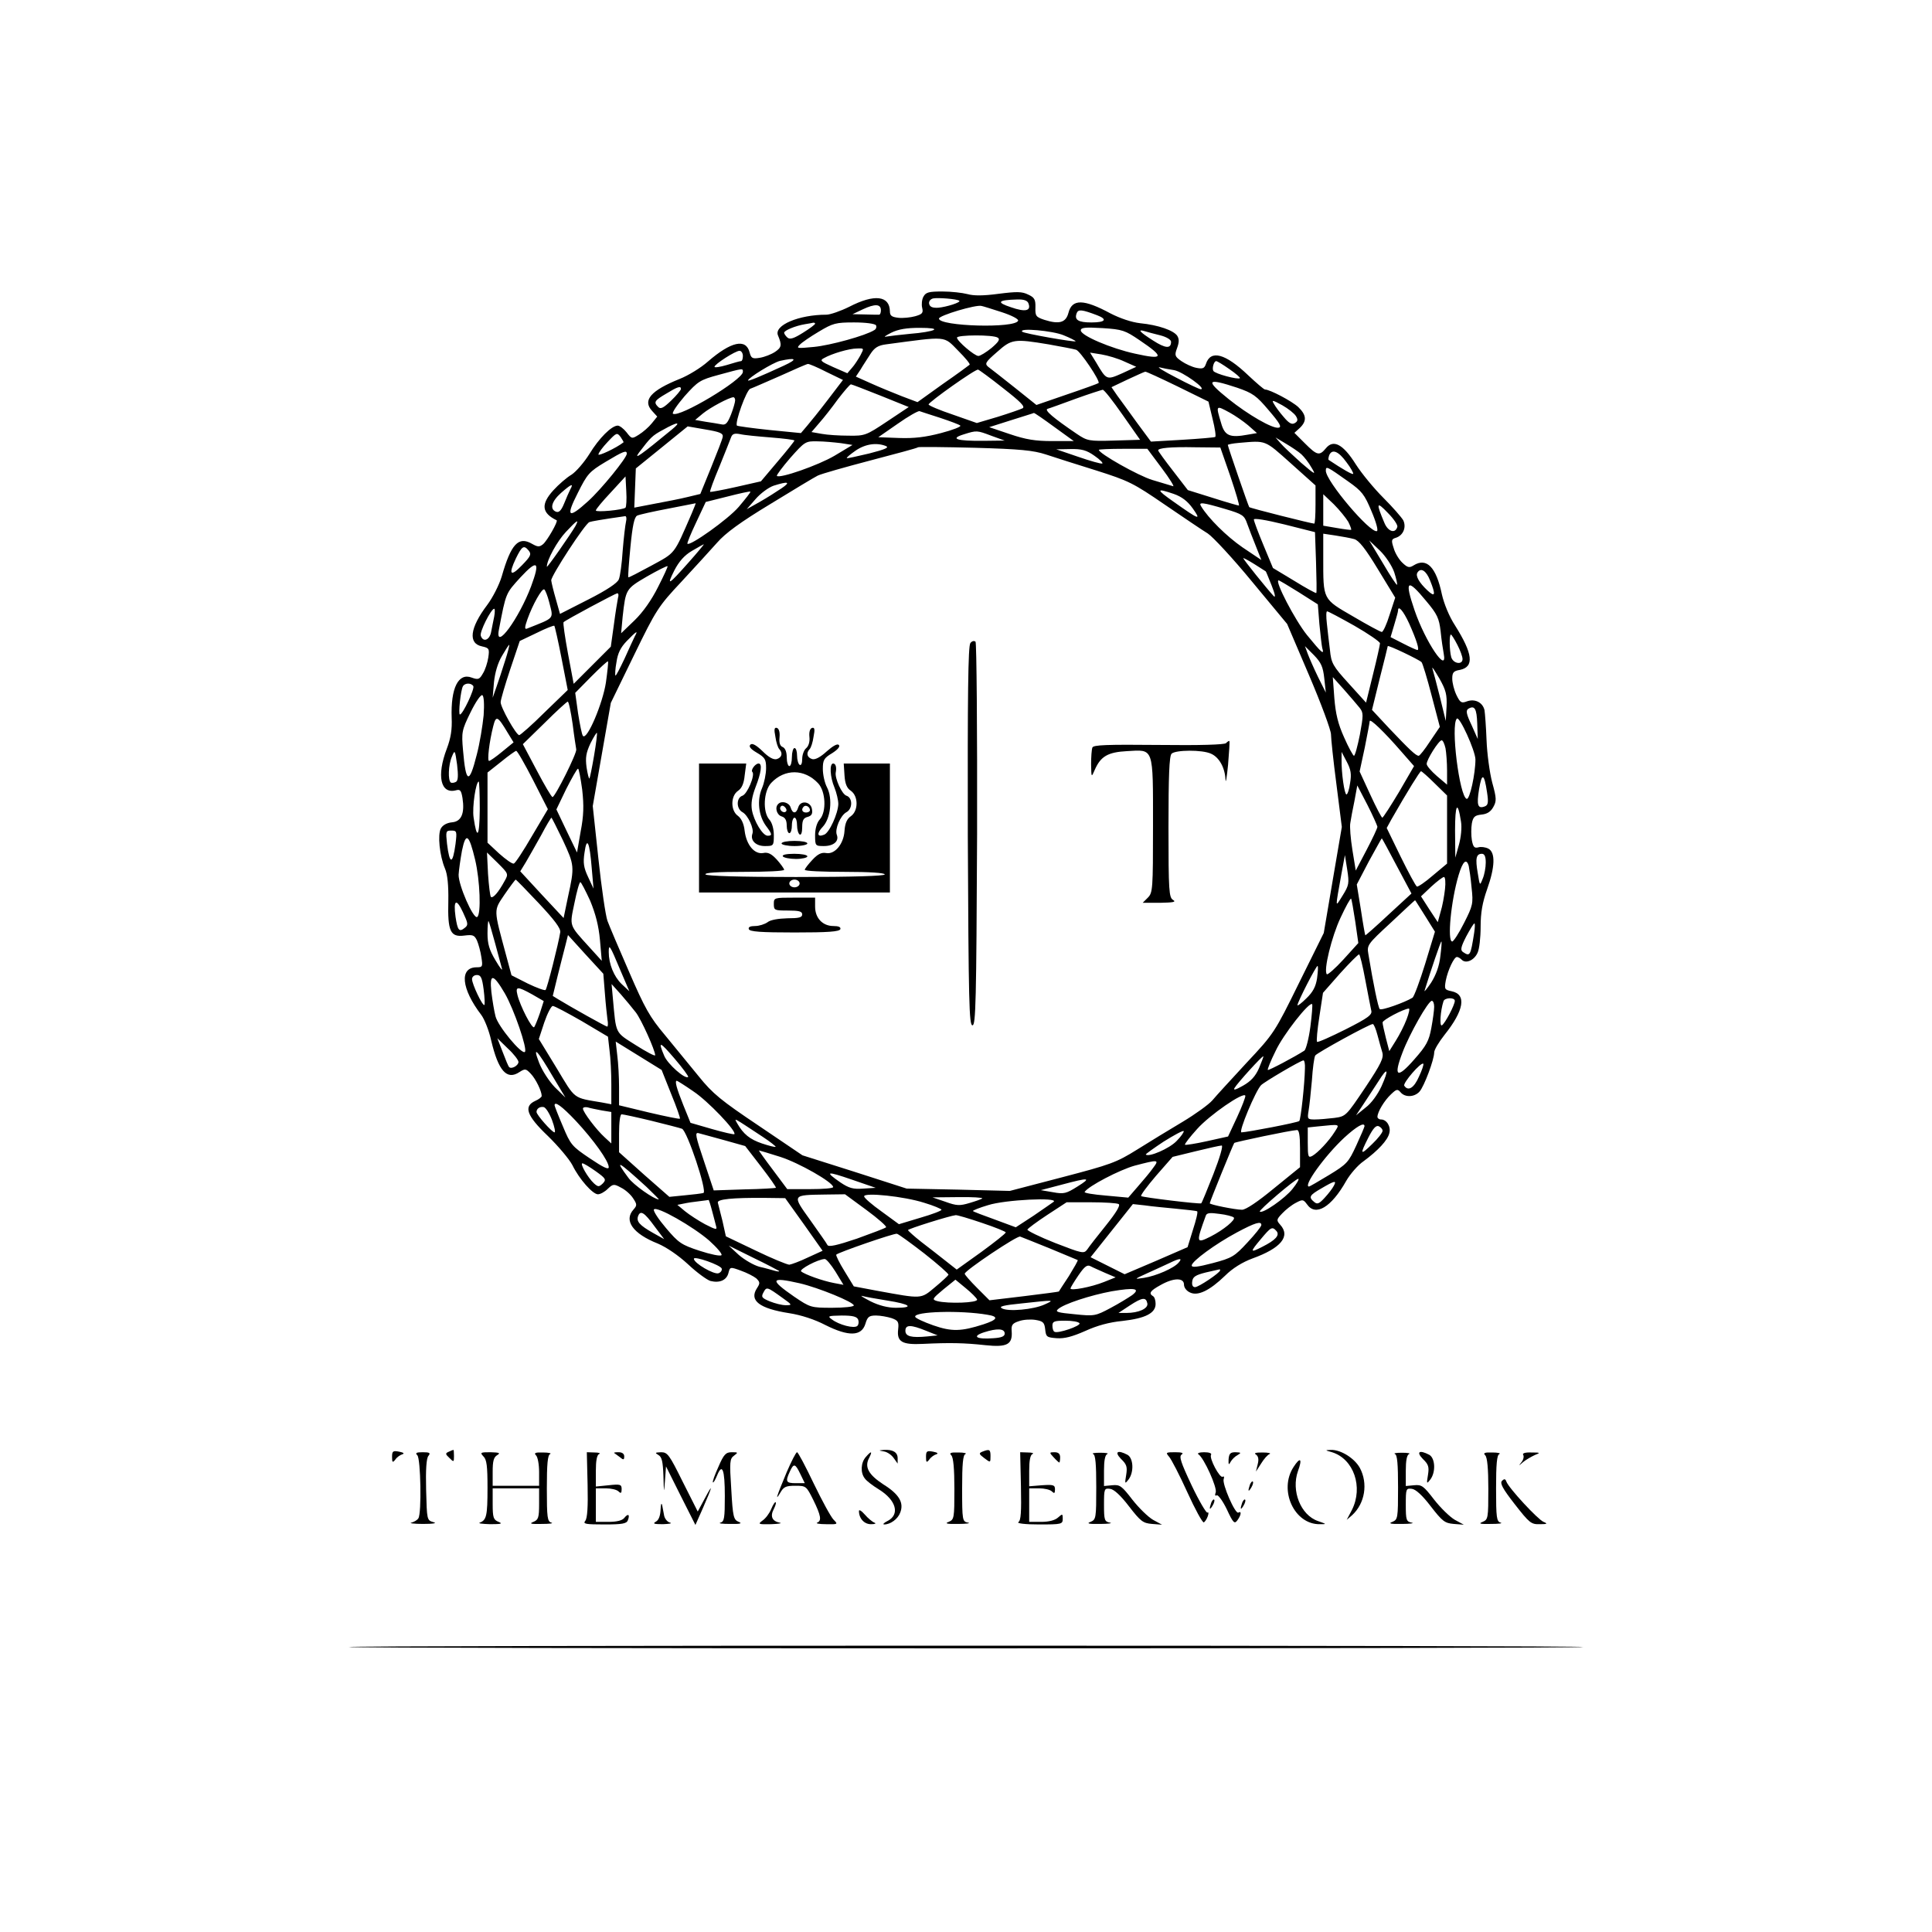 <?xml version="1.0" encoding="UTF-8"?>
<svg data-bbox="135.199 113 478.601 526.025" viewBox="0 0 749 749" height="998.667" width="998.667" xmlns="http://www.w3.org/2000/svg" data-type="shape">
    <g>
        <path d="M358 115c-.6 1.1-.8 3-.5 4.3.5 2 .1 2.5-2.7 3.3-1.8.5-4.8.8-6.5.6-2.6-.3-3.3-.8-3.3-2.5-.1-6.1-6-6.8-15.7-1.8-3.4 1.7-7.5 3.1-8.9 3.1-10.7 0-20.4 4.1-18.8 8 1.6 3.8 1.4 4.7-1.1 6.4-1.5 1-4.1 2-5.9 2.3-2.9.5-3.4.2-4-2.1-1.4-5.5-7.2-4.2-16.2 3.6-2.7 2.4-7.6 5.4-10.9 6.7-11.2 4.5-14.5 8.3-10.7 12.4l2 2.2-2.1 2.6c-1.2 1.5-3.4 3.4-5 4.4-2.7 1.7-2.8 1.7-4.8-.9-1.1-1.4-2.7-2.6-3.4-2.6-2.4 0-7.3 4.9-11 11-2 3.2-5.1 6.8-6.9 8-1.9 1.1-5.1 3.9-7.1 6.1-4.9 5.4-4.5 8.8 1.3 11.6.7.3-3.7 8-5.3 9.3-1.4 1.1-2 1.1-4.3-.2-5.2-3-8.1.1-11.7 12.7-1 3.3-3.5 8.2-5.6 11-6.8 9-7.5 15-2 16.1 2.7.6 2.9.9 2.4 4.3-.3 2-1.2 4.8-2.1 6.2-1.3 2.3-1.8 2.5-4.3 1.6-5.2-2-8.2 4-7.8 15.6.2 4.4-.3 7.8-1.9 12-4 10.5-2.4 17.6 3.5 16.1 1.7-.5 2.1 0 2.6 3 .9 5.9-.4 9.1-4.1 9.4-2 .2-3.6 1.1-4.3 2.4-1.3 2.4-.5 10.5 1.6 15.5 1 2.3 1.4 6.6 1.3 12.6-.3 11.8.8 14.1 6.2 13.4 3.3-.4 3.9-.2 4.9 1.9.6 1.4 1.4 4.3 1.7 6.4.6 3.7.5 4-1.8 4-6.8 0-6 8.3 1.8 18.5 1.2 1.6 3 6.1 3.8 9.8 2.8 11.9 6.1 15.6 11 12.3 2.2-1.4 2.5-1.3 4.4.7s4.2 6.7 4.2 8.6c0 .4-1.1 1.3-2.5 1.9-4.6 2.1-3.4 5.7 4.9 13.6 4 3.9 8.3 9 9.5 11.3 2.7 5.5 7.9 11.3 9.9 11.3.9 0 2.6-.9 3.8-2.1 2-1.9 2.4-2 5.1-.5 1.7.8 3.8 2.7 4.7 4.1 1.6 2.4 1.6 2.8.2 4.4-3.9 4.3-.2 9.4 9.4 13.2 3.3 1.4 7.9 4.5 11.8 8.1 3.4 3.2 7.3 6 8.6 6.4 3.6.9 6.3-.3 7-3.1.6-2.4.7-2.4 4.8-.9 2.3.8 5 2.2 6 3 1.5 1.5 1.5 1.9.2 3.9-3 4.7 1 7.8 12.6 9.6 4.5.7 9.8 2.4 14 4.6 9 4.5 14 4.4 15.5-.5.8-2.7 1.4-3.2 4.1-3.2 1.7 0 4.4.5 6 1 2.6.9 2.9 1.5 2.6 4.3-.6 4.9 1.5 6.1 9.6 5.7 10.3-.5 16-.4 24.2.5 8.5.9 10.6-.3 10.2-5.5-.2-2.3.3-3 2.8-3.8 1.6-.6 4.5-.8 6.4-.5 3 .5 3.5 1 3.8 3.7.3 2.9.6 3.1 4.5 3.4 3 .2 6-.6 11-2.8 4.6-2.1 9.3-3.4 14.5-3.9 8.8-1 12.8-3 12.8-6.6 0-1.3-.4-2.7-1-3-1.8-1.1-1.1-2.1 2.9-4.3 5.1-2.9 9.1-2.9 9.1-.2 0 1.2 1 2.5 2.4 3.1 3 1.4 7.5-.7 13.6-6.6 2.8-2.8 6.7-5.2 10.5-6.6 11.1-4 14.9-8.6 10.8-13.1-1.5-1.7-1.5-2 .8-4.4 1.3-1.4 3.7-3.3 5.3-4.1 2.6-1.4 2.9-1.3 4.3.6 3.3 4.8 9.4 1.2 15.2-9.1 1.5-2.6 4.5-6.1 6.7-7.6 5.7-4.2 9.4-8.2 10-10.9.7-2.5-1-5.3-3.2-5.3-.8 0-1.4-.5-1.4-1 0-1.9 2.7-6.4 5.3-8.8 2.1-2 2.5-2.1 3.7-.7 1.7 2 5.3 1.9 7.3-.3 1.8-2 5.7-12.4 5.7-15.2 0-1 1.8-4 4-6.8 7.6-9.5 8.6-15.7 2.8-16.9-2.8-.6-2.9-.8-2.3-4.2.8-4 3.2-9.1 4.3-9.1.5 0 1.3.5 1.9 1.1 1.6 1.6 4.8.2 6.1-2.7.7-1.4 1.2-5.9 1.2-10.1 0-5.5.7-9.4 2.5-14.5 3.1-8.7 3.3-14.3.5-15.8-1.2-.6-2.9-.8-3.9-.5-1.5.4-2-.1-2.5-2.8-.3-1.8-.3-4.7 0-6.5.5-2.6 1.2-3.1 3.7-3.4 2.2-.2 3.6-1.1 4.6-2.9 1.3-2.3 1.3-3.4-.4-9.5-1-3.8-2-11.2-2.2-16.4s-.6-10.5-.8-11.7c-.7-3-3.7-4.5-6.8-3.4-2.1.8-2.6.6-4.1-2.5-.9-1.9-1.6-4.7-1.6-6.3 0-2.4.5-3 3-3.4 5.6-1.2 5-6.2-1.9-17.2-2.3-3.5-4.3-8.5-5.1-12-2.2-10.6-5.9-14.5-11-11.3-1.6 1-2.3.9-4.3-1-1.3-1.2-2.9-3.8-3.4-5.7-1-3-.9-3.5.8-4 2.9-.9 4.2-4.1 2.9-6.8-.7-1.2-4.1-5.1-7.7-8.7s-8.4-9.4-10.7-13c-4.9-7.8-8.7-9.8-11.6-6.2-2.5 3-3.4 2.8-8.1-1.9l-4.1-4.1 2.1-1.9c2.8-2.7 2.6-5-.6-8.1-2.5-2.3-11-6.8-12.9-6.8-.4 0-3.3-2.5-6.5-5.5-8.9-8.5-14.6-10-16.4-4.4-.6 1.7-1.2 2-3.7 1.5-1.6-.3-4.2-1.5-5.8-2.6-2.6-1.8-2.7-2.3-1.7-5 .8-2.2.9-3.5.1-4.8-1.4-2.1-7.3-4.2-14.4-4.9-3.4-.4-7.8-1.9-11.5-3.8-10.4-5.6-14.9-5.7-16.3-.2-1 3.8-3.6 4.5-9.3 2.7-3.3-1.1-3.6-1.5-3.5-4.8.1-3.1-.4-3.9-2.8-5-2.4-1.2-4.4-1.2-11.5-.3-6 .8-9.6.8-12.1.1-1.9-.5-6.3-1-9.7-1-5.2 0-6.4.3-7.3 2m13.9 1.6c.7.6-4.9 2.4-8.2 2.7-2.2.1-3.2-.3-3.5-1.5-.2-.9.4-1.8 1.5-2.1 1.8-.4 9.4.2 10.2.9m26.8 1c1.1 2.9-1.1 3.5-6.8 1.5-5.8-1.9-5.1-2.8 2.4-3 2.6-.1 4 .4 4.4 1.5m-57.2 2.7c0 .9-.3 1.7-.7 1.7-.5 0-2.9 0-5.5-.1l-4.8-.1 4-1.9c4.7-2.2 7-2.1 7 .4m46.8.7c4 1.3 6.6 2.7 6.4 3.3-1 3.1-30.7 2.2-30.7-.8 0-1.2 14.4-5.5 16.5-4.9.6.1 4.1 1.2 7.8 2.4m37 1.2c4.2 1.6 3.2 2.8-2.2 2.8-5.1 0-6.7-1-5.7-3.6.6-1.6 2.1-1.4 7.9.8M316 125.5c0 .3-2.1 1.9-4.7 3.5-3.5 2.2-5 2.7-6 1.9-.7-.6-1.3-1.5-1.3-1.9 0-.9 4.4-2.7 8-3.3 1.4-.2 2.8-.5 3.3-.6.4 0 .7.1.7.4m23.6.6c.3.6.1 1.5-.7 1.9-3.3 2.1-17 5.9-23.4 6.5-6.3.6-6.9.6-5.5-.8.8-.9 4.2-3.2 7.4-5.1 5.5-3.3 6.6-3.6 13.7-3.6 4.6 0 8.1.5 8.5 1.1m22.4 1.8c-.8.5-4.9 1.2-9 1.5-4.1.4-8.4.9-9.5 1.1-1.1.3-.2-.4 2-1.5 2.8-1.4 6.1-1.9 11-1.9 4.3 0 6.4.3 5.5.8m79.8 4c9.8 6.6 9.4 7.7-1.8 5.2-9.2-2-21-7-21-9 0-1.1 1.6-1.3 8.4-.9 7.8.5 8.8.9 14.4 4.7m-29.4-1.9c2.5 1 4.6 2.1 4.6 2.3 0 .5-20.1-3-20.7-3.7-1.6-1.6 11.9-.4 16.1 1.4m37.4 0c2.4.6 4.2 1.7 4.2 2.5 0 2.8-2.2 2.6-7-.5-5.2-3.3-6.2-4.5-3.2-3.6.9.3 3.6 1 6 1.6m-63 .9c1 .6.4 1.6-2.4 4-2.1 1.7-4.4 3.1-5.1 3.1-1.5 0-8.3-5.8-8.3-7.1 0-1.1 14-1.2 15.8 0m-15.3 5.1c2.7 2.7 4.7 5.1 4.4 5.4-.2.2-4.8 3.6-10.3 7.4l-9.9 7.1-6.1-2.3c-3.3-1.3-8.7-3.5-12-5l-5.8-2.6 1.8-2.7c.9-1.6 2.7-4.2 3.8-6 1.6-2.5 3-3.4 6.1-3.8 24-3.2 22.2-3.4 28 2.5m35-2.5c5 .9 9.8 1.8 10.7 2.1 1.6.5 9.4 12.1 8.7 12.9-.2.2-5.7 2.2-12.2 4.4l-11.9 4.1-8.5-6.8c-4.7-3.7-9.2-7.3-10.2-8-1.4-1.2-1.1-1.8 3.4-5.7 5.7-5.1 6.7-5.2 20-3m-72.9 4.2c-.9 1.6-2.3 3.8-3.3 4.9l-1.8 2.1-5.5-2.4c-4.9-2.2-5.3-2.6-3.5-3.5 3-1.7 9.7-3.7 12.8-3.7 2.7-.1 2.7-.1 1.3 2.6m-45.6.3c0 1.1-.3 2-.7 2-.5 0-2.9.7-5.5 1.5-2.7.8-4.8 1.1-4.8.7 0-1 8.1-6.2 9.7-6.2.7 0 1.3.9 1.3 2m148 2.2 4.5 2-5.4 2.5c-6.1 2.7-6.1 2.7-10.1-4.1l-2.4-3.9 4.4.7c2.4.4 6.5 1.6 9 2.8m-132 1.5c-9.5 4.4-14 6.2-14 5.8 0-1 9.6-6.9 12.4-7.6 6.3-1.4 7-.7 1.6 1.8m172.6 1.4c2.5 1.7 4.3 3.3 4.1 3.5-.7.7-9.7-1.7-10.3-2.8-.6-1 .2-3.8 1.1-3.8.4 0 2.7 1.4 5.1 3.1m-156.2 1.1 6.4 3.1-5.8 7.6c-3.2 4.2-6.9 8.8-8.2 10.3l-2.3 2.7-12.2-1.2c-6.7-.7-12.4-1.5-12.6-1.7-.9-1.1 3.7-13.9 5.2-14.3.9-.3 6.1-2.6 11.6-5 5.5-2.5 10.3-4.6 10.7-4.6.4-.1 3.7 1.3 7.2 3.1m134.8-.7c3.3.6 12.8 7.4 10.3 7.4-.5 0-4.8-2-9.5-4.5-4.7-2.4-7.6-4.2-6.5-4 1.1.3 3.7.8 5.7 1.1m-167.2.7c-.1 3.1-24.6 17.8-27.1 16.2-.5-.3 1.5-3.3 4.5-6.8 5.2-5.8 5.9-6.3 13.3-8.3 9.6-2.6 9.3-2.6 9.3-1.1m100.9 6.3c6.8 5.3 8.7 7.2 7.5 7.8-.8.4-5.1 1.9-9.6 3.3l-8.1 2.4-9.4-3.3c-5.1-1.7-9.3-3.5-9.3-3.9 0-.9 18.3-13.9 19.2-13.5.4.1 4.8 3.3 9.7 7.2m67.6-.7 12 5.9 1.6 6.7c.9 3.6 1.4 6.8 1 7-.3.2-6.1.7-12.8 1.1l-12.1.7-5.4-7.3c-3-4.1-6.4-8.9-7.7-10.6l-2.2-3.2 6.3-3c3.5-1.6 6.5-3 6.8-3 .3-.1 5.9 2.5 12.5 5.7m23.1.5c6.1 2.1 7.5 3.1 12.3 8.8 4.3 5 5.1 6.5 3.8 6.7-2.3.5-11.8-5-19.4-11.1-9.2-7.4-8.5-8.3 3.3-4.4m-138.2 3.1 10.9 4.4-8.4 5.6c-8.1 5.4-8.6 5.6-14.9 5.5-3.6 0-8.3-.3-10.4-.7l-4-.7 3-3.5c1.7-1.9 5-6.1 7.3-9.3 2.4-3.1 4.6-5.7 5-5.7.3 0 5.5 2 11.5 4.4m-77.4-2.6c0 .4-1.7 2.5-3.8 4.5-3 2.9-4.1 3.4-5 2.5-1.9-1.9-1.5-2.5 3.1-5.2 4.4-2.7 5.7-3.1 5.7-1.8m171.2 10 6.8 9.7-10.2.3c-9.6.3-10.3.1-14.2-2.5-9.3-6.3-12.8-9.3-11.5-9.8.8-.2 5.7-2 10.9-3.9s10-3.4 10.5-3.5c.6 0 4 4.4 7.7 9.7M285 155.2c0 .7-.7 3.2-1.6 5.5-1.4 3.5-2.1 4.2-3.8 3.8-1.1-.2-3.9-.7-6.1-1l-4-.7 3-2.5c2.8-2.3 10.1-6.2 11.8-6.3.4 0 .7.5.7 1.2m217.4 6.1c.8 1.3.8 2-.4 2.7-1.1.7-2.2.2-4.3-2.3-1.5-1.7-3.2-4-3.8-5.1-1-1.6-.6-1.6 3.2.5 2.3 1.3 4.7 3.2 5.3 4.2m-25.6-1.3c2 1.1 5.2 3.3 7.1 4.9l3.4 3-3.5.6c-7 1.3-9 .5-10.4-4.5-2.1-7-2.1-7 3.4-4m-112.3 2c3.9 1.3 7.4 2.6 7.8 3s-2.9 1.7-7.5 2.9c-6.1 1.6-10.4 2.1-16.3 1.9l-8-.3 7.5-5.2c4.1-2.9 8-5.1 8.5-4.9.6.2 4.2 1.4 8 2.6m44.2 3.5 7.6 5.5h-8.4c-6.5 0-10.2-.6-16.4-2.7l-8-2.7 8.5-2.7c4.7-1.5 8.7-2.7 8.8-2.8.2-.1 3.8 2.4 7.9 5.4m-148.2 1c-12 9.9-15 12-12.8 9 4.5-5.9 5.1-6.6 9.4-8.9 5.7-3.2 7.2-3.2 3.4-.1m19.7 2.8c-.1.9-2.2 6.2-4.5 11.9l-4.2 10.3-5 1.2c-2.8.7-8.5 1.8-12.8 2.6l-7.8 1.5.3-7.6.3-7.6 10-8.1 10.1-8.2 6.9 1.2c5.5.9 6.9 1.5 6.7 2.8m104.3-.3 5 1.8-8.2.1c-10.4.1-13.2-.8-7.7-2.5 5.1-1.6 5.1-1.6 10.9.6m-142.8 2.5c-2.8 2.2-9.7 5.4-9.7 4.7 0-.6 1.6-2.8 3.6-4.9 3.4-3.6 3.6-3.7 5-1.9.7 1.1 1.3 2 1.1 2.1m57.2-1.9c5 .4 9.1.9 9.1 1.2 0 .2-2.9 3.9-6.5 8.1l-6.5 7.7-9.7 2.2c-5.3 1.2-9.8 2-10 1.9-.2-.2 1.4-4.6 3.6-9.8 2.1-5.2 4.1-10.2 4.5-11.3.5-1.4 1.3-1.7 3.5-1.3 1.6.4 7 .9 12 1.3m205.6 6.5c1.1 1 2.9 3.3 3.9 5.1 1.9 3.1 1.6 3-4-1.8-3.2-2.9-6.8-6.2-7.9-7.5l-2-2.3 4 2.4c2.2 1.3 4.9 3.1 6 4.1M326 171.8l4.5.7-7 4.2c-6.3 3.7-21.2 8.9-22.3 7.8-.3-.2 2.1-3.4 5.2-7 5.6-6.3 5.9-6.5 10.4-6.4 2.6 0 6.7.4 9.2.7m174.4 7.8 9.6 8.6v7.4c0 4.1-.2 7.4-.5 7.4-1 0-24.9-6-25.2-6.4-.3-.3-8.3-23.5-8.3-24.1 0-.2 1.9-.6 4.3-.8 10.7-.9 9.8-1.3 20.1 7.9m-157-6.7c1.5.6-.2 1.3-6.4 2.9-4.7 1.1-8.6 2-8.7 1.8-.2-.2 1.4-1.5 3.4-2.9 3.8-2.6 8.1-3.2 11.7-1.8m62.1 3.3c3.3 1.1 12.1 3.9 19.5 6.2 12.6 4 14.4 4.9 26.5 13.2 7.2 4.9 14.7 10 16.7 11.2 2 1.3 9.8 9.7 17.2 18.7l13.6 16.4 8.5 19.9c4.7 11 8.5 21.3 8.5 22.9 0 1.5.9 10.2 2.1 19.3l2.1 16.6-3.5 20.5-3.5 20.6-9.6 19.4c-9.4 19.1-9.7 19.6-20.3 30.9-5.9 6.4-11.9 12.9-13.3 14.6-1.4 1.6-6.5 5.3-11.5 8.3-4.9 2.9-12.9 7.8-17.7 10.8-8 5-10.3 5.8-29 10.7l-20.3 5.3-20-.5-20-.4-20.2-6.5-20.2-6.4-17-11.5c-14.6-9.8-17.8-12.4-23.2-19.1-3.5-4.3-9.4-11.5-13.1-16-5.9-7-7.8-10.4-13.9-24.5-3.9-8.9-7.7-17.9-8.4-19.8s-2.3-12.7-3.5-24l-2.2-20.5 3.5-20 3.5-20 9-18.5c8.6-17.7 9.5-19 18.4-28.5 5.1-5.5 11.3-12.3 13.8-15.1 3.2-3.7 9.1-8 20.5-14.9 8.8-5.4 17.1-10.4 18.5-11.1s10.6-3.3 20.5-5.9 18.2-4.8 18.4-5.1c.2-.2 10.2-.1 22 .2 17.6.5 22.7 1 27.6 2.6m71.5 8.5c2.1 6.2 3.6 11.3 3.3 11.3s-4.9-1.3-10.2-3l-9.6-3-5.7-7.4c-3.2-4.1-5.8-7.7-5.8-8 0-.9 4.7-1.4 14.3-1.2l9.8.1zm-52.7-8c2.2 1.5 3.5 2.9 3 3-.4.2-4.7-1-9.3-2.6l-8.5-2.9 5.4-.1c4.4-.1 6.3.4 9.4 2.6m26.1 4.8c3.1 4.1 5 7.3 4.4 7-.7-.2-4.3-1.3-8-2.4-5.4-1.6-20.8-10.3-20.8-11.7 0-.2 4.2-.4 9.4-.4h9.4zM243 175.9c0 1.6-9.9 13.8-15 18.4-7.7 7-8.8 6.2-4-3.2 3.7-7.4 4.4-8.2 10.7-12 7-4.2 8.3-4.7 8.3-3.2m279 3.3c1.7 2.2 2.8 4.3 2.6 4.5-.3.4-4.1-1.8-9.5-5.4-.2-.1-.1-.9.2-1.8 1.1-2.6 3.6-1.6 6.7 2.7m.6 7.4c5.4 3.8 6.4 5.1 9.1 11.6 1.8 4.2 2.7 7.5 2.1 7.7-2.6.9-19.8-19.4-19.8-23.4 0-1.9.3-1.8 8.6 4.1m-280.1 10.2c-.9.9-11.5 1.9-11.5 1.1 0-.5 2.6-3.6 5.8-7l5.7-6.2.3 5.8c.2 3.1 0 6-.3 6.3m60.5-7.5c-1.9 1.3-5.7 3.7-8.5 5.3l-5 2.8 3.4-3.9c1.9-2.2 5-4.5 7-5.2 5.7-1.8 6.8-1.5 3.1 1m-81.9.4c-.5 1-1.6 3.5-2.4 5.5-1.1 2.7-2 3.6-3.1 3.2-2.6-1-1.8-4 1.9-7.3 4-3.5 5-3.9 3.6-1.4m65.3 6.8c-4.1 4.8-18.9 15.3-19.9 14.3-.2-.2 1.3-3.9 3.4-8.3l3.7-7.9 8.4-2.1c4.7-1.2 8.7-2.1 8.9-1.9s-1.9 2.8-4.5 5.9m168.7-5c3.1 1.1 5.3 2.8 7.3 5.6 3.4 4.8 2.6 4.5-7.3-2.5-7-4.9-7-5.5 0-3.1m67.6 10.8c.8 1.6 1.3 3 1.1 3.1s-2.7-.2-5.5-.7l-5.3-.9v-12.2l4.1 3.9c2.2 2.2 4.7 5.3 5.6 6.8m-254.6-3.1c-7 16.1-6.1 14.9-15.6 20.1-4.8 2.6-8.8 4.7-8.9 4.5-.2-.2.2-5.4.8-11.7.8-8.3 1.5-11.6 2.6-12.2.8-.4 6.2-1.6 12-2.7s10.6-2.1 10.7-2.1c.1-.1-.6 1.8-1.6 4.1m206.8-1.9c6.8 2 7.5 2.5 8.6 5.7.7 1.9 2.2 5.9 3.4 8.8l2.1 5.3-7.3-4.9c-6.1-4.2-13.3-11.3-16.1-16-1-1.6.5-1.5 9.3 1.1m66.8 7c-.8 2.7-3.6 1.8-5-1.6-3.3-7.8-3.1-8.5 1.3-3.9 2.3 2.3 4 4.8 3.7 5.5m-299-2.1c-.3 1.3-.9 6.3-1.3 11.3-.3 4.9-1 10-1.5 11.1-.5 1.4-4.7 4.2-11.8 7.8l-11 5.6-1.6-5.7c-.9-3.1-1.7-6.4-1.8-7.3-.1-1.7 13.1-22 14.8-22.6.8-.3 4.8-1 13.9-2.3.4 0 .6.9.3 2.1m267.5 15.7c.2 6.4.3 11.8.1 12-.1.2-4-1.9-8.5-4.7l-8.3-5-3.7-8.9c-2-4.8-3.7-9.3-3.7-9.9-.1-.6 4.5.1 11.8 1.9l11.9 3zm-287.1-14c-1.7 3-11.1 16.5-11.1 15.8 0-2.6 4-9.9 7.4-13.5 4.4-4.7 5.2-5.1 3.7-2.3M525 209c1.8.5 4.3 3.6 9.2 11.7l6.7 11-2.2 6.7c-1.1 3.6-2.5 6.6-3 6.6s-5.5-2.7-11.1-6c-11.9-6.9-11.6-6.3-11.6-22.8v-9.3l4.7.7c2.6.4 5.9 1 7.3 1.4m15.5 12.8c.8 2.5 1.3 4.7 1.1 4.9s-2.7-3.6-5.5-8.4l-5.3-8.8 4.1 3.9c2.3 2.2 4.7 5.9 5.6 8.4M267 218c-7.9 8.9-8.7 9.4-5.6 3.2 1.8-3.5 3.9-5.9 6.8-7.6 2.4-1.4 4.5-2.6 4.7-2.6.1 0-2.5 3.2-5.9 7m-62-4.5c1.1 1.4.7 2.2-2.6 5.6-4.5 4.7-5.4 3.7-2.4-2.6 2.4-4.9 3.1-5.3 5-3m285.7 8c.1 0 1.1 2.5 2.3 5.5 1.4 3.5 1.6 5 .7 4-2.5-2.7-11.7-14.1-11.7-14.6 0-.2 1.9.8 4.3 2.3 2.3 1.5 4.3 2.7 4.4 2.8m-284.8 5.8c-4.7 12.5-14.1 25.4-12.5 16.9 2.8-14.6 2.6-14 8.4-20.4 6.6-7.1 7.7-6.2 4.1 3.5m49.2.3c-2.5 5-5.8 9.7-9.1 12.9l-5.2 5 .6-6.5c1.2-10.6 1.2-10.7 9.4-15.5 4.2-2.4 7.8-4.2 8-4 .2.1-1.5 3.8-3.7 8.1m299.3-2.6c2.3 5.7 2 6.7-1 3.9-3.2-3-4.7-5.6-3.9-6.9 1.3-2.1 3.4-.8 4.9 3m-50.9 4.6 7.4 4.7.6 7.6c.4 4.2.9 8.4 1.1 9.3.9 2.9-.1 2.1-5.9-5-4.6-5.7-12.7-21.2-11-21.2.3 0 3.8 2.1 7.8 4.6m49.4 3.4c4.3 5.1 5 6.7 5.6 11.7.3 3.2.9 7.1 1.2 8.7 1.6 8.3-7.1-4.5-11.3-16.8-4-11.7-2.9-12.6 4.5-3.6m-340 .4c1.7 6.8 2.4 5.9-8.6 10.3-1 .4-.9-.6.2-3.7 2-5.6 5.6-12 6.5-11.5.4.3 1.3 2.5 1.9 4.9m26.7-1.7c-.2 1-1 5.7-1.6 10.4l-1.2 8.6-7.2 7.2-7.2 7.2-2.2-11.7c-1.2-6.5-2-12-1.7-12.2.9-.9 20-11.1 20.8-11.2.5 0 .6.8.3 1.7m-48 7.3c-.3 1.6-.9 4.3-1.2 6-.6 3.2-3.1 4.1-4 1.5-.6-1.4 4-10.5 5.2-10.5.3 0 .3 1.3 0 3m354.7 2.7c2.9 6.5 4.1 10.3 3.2 10.3-.3 0-2.8-1.1-5.5-2.5l-4.9-2.5 1.4-4.7c.8-2.7 1.5-5.1 1.5-5.6 0-2.2 2 0 4.3 5m-21.2.9c5.4 3.1 9.9 6.2 9.9 6.8s-1.2 6-2.7 12l-2.7 11-6.7-7.4c-6.2-6.8-6.8-7.9-7.3-13-.4-3-.9-7.6-1.2-10.3-.3-2.6-.3-4.7.1-4.7s5.1 2.5 10.6 5.6m-307.4 12.6 2.4 12.3-9 8.7c-4.9 4.9-9.4 8.8-9.8 8.8-1.2 0-7.3-10.9-7.2-12.8 0-.9 1.7-6.7 3.7-12.7l3.7-11 6.5-3.1c3.6-1.8 6.7-3 6.9-2.8s1.5 5.9 2.8 12.6m28.4-8.5c-.5 1-2.3 4.9-4 8.7-1.8 3.8-3.3 6.7-3.5 6.5s-.1-2.6.4-5.2c.5-3.5 1.6-5.7 4-8.2 3.8-3.9 4.5-4.3 3.1-1.8M565 250c1.1 2.1 2 4.6 2 5.5 0 2.4-3.7 1.8-4.4-.8s-.8-8.7-.1-8.7c.2 0 1.4 1.8 2.5 4m-369.2 6.2c-1.1 3.5-2.6 8.1-3.4 10.3l-1.4 4 .5-6c.4-3.8 1.5-7.5 3.1-10.2 1.4-2.4 2.6-4.3 2.8-4.3s-.5 2.8-1.6 6.2m355.3.5c.4.4 2.2 6.3 3.9 12.9l3.2 12.2-3.8 5.6c-2 3.1-4 5.6-4.4 5.6-1.1 0-3.6-2.4-11.4-10.6l-6.7-7.2 3-12.2c1.7-6.7 3.1-12.3 3.1-12.5 0-.6 12.1 5.2 13.1 6.2m-37.7 6.3.6 5.5-3-6c-1.6-3.3-3.4-7.4-4-9l-1.1-3 3.5 3.5c2.8 2.9 3.5 4.5 4 9m-278.5 1.6c-1.2 8-7.3 22.5-8.9 20.7-.4-.4-1.2-4.4-1.9-8.8l-1.1-7.9 6.2-6.3c3.4-3.4 6.3-6.1 6.5-5.9s-.2 3.9-.8 8.2m325.9 9.4-.3 5.5-2.3-9.4c-1.3-5.1-2.6-10.1-2.9-11-.2-.9.9.9 2.7 3.9 2.6 4.6 3 6.3 2.8 11m-33.7.4c1.5 1.9 1.5 2.8.1 10.4-.9 4.5-1.9 8.2-2.3 8.2-.3 0-2.1-3.2-3.8-7.1-2.4-5.3-3.3-9.2-3.8-15.2l-.6-8.2 4.4 4.9c2.4 2.7 5.1 5.9 6 7M183.5 266c.6 1-4.1 11-5.2 11-.7 0 .3-9.6 1.2-11 .8-1.3 3.2-1.3 4 0m4 11.3c-.4 4-1.5 10.9-2.7 15.4-2.9 11.5-4.2 11.1-5.3-1.9-.6-6.9-.5-7.7 2.9-14.6 2-4.1 4-7 4.6-6.7.6.4.8 3.4.5 7.8m34.5 3.4c.6 4.9 1.3 9.2 1.4 9.8.4 1.3-8.2 18.5-9.2 18.5-.4 0-3.1-4.6-6.1-10.3l-5.4-10.2 8.4-8.2c4.6-4.6 8.7-8.3 9-8.3.4 0 1.2 3.9 1.9 8.7m350.7-.1.2 5.9-2.4-5.4c-2-4.2-2.3-5.6-1.3-6.3 2.5-1.5 3.3-.1 3.5 5.8m-375.8 3.6 2.2 3.6-4.4 3.6c-2.4 2-4.7 3.6-5.1 3.6-.8 0 .1-7.5 1.6-13.4 1.1-4.4 1.7-4.1 5.7 2.6M572 294.4c0 5.5-2.2 15.7-3.4 15.3-2.8-.9-6.3-28.7-3.8-31.1 1-1.1 7.1 12.3 7.2 15.8m-28.8-3.1 5 5.7-5.8 10c-3.3 5.5-6.2 10-6.5 10s-2.4-4-4.7-9l-4.1-8.9 2-9.3c1-5.1 1.9-9.7 1.9-10.2 0-1.3 5.7 4.2 12.2 11.7M230.3 293c-.8 4.7-1.6 8.6-1.8 8.8s-.7-1.7-1.1-4.3c-.5-3.8-.2-5.6 1.5-9.3 1.2-2.4 2.4-4.3 2.5-4.1.2.2-.3 4.2-1.1 8.9m330.1-2.9c.3 1.7.6 5.6.6 8.6v5.5l-3.9-3.3c-2.2-1.9-4-4-4-4.7-.1-1.6 4.7-9.2 5.8-9.2.5 0 1.1 1.4 1.5 3.1m-383.6 13c-.7.4-1.6.5-2 .3-1.2-.8-1-6.9.4-10.1 1.1-2.7 1.2-2.6 2 3.1.5 4.3.4 6.2-.4 6.7m29.8-.8 5.8 11.4-6.1 10.3c-3.3 5.7-6.5 10.6-7.1 10.8s-3.1-1.6-5.7-3.9l-4.5-4.2v-27.2l5.3-4.2c2.8-2.3 5.5-4.2 5.8-4.2.4-.1 3.3 5 6.5 11.2m316.8 1.3c-.3 2.4-1 4.4-1.4 4.4-.8 0-2-8.5-1.9-13.5v-3l2 3.8c1.6 3 1.9 4.8 1.3 8.3m-297.7 2.5c.7 6.2.6 10.1-.6 16.3l-1.4 8.1-4-8.3-4-8.4 3.8-7.9c2.2-4.3 4.2-7.9 4.6-7.9.3 0 1 3.7 1.6 8.1m330.5-2.4 4.8 4.7v26.4l-5.5 4.6c-3 2.6-5.8 4.5-6.2 4.3-.5-.3-3.3-5.5-6.3-11.6l-5.4-11.1 1.8-3.3c6.4-11.2 11.1-18.7 11.5-18.7.3 0 2.7 2.1 5.3 4.7m20.3 3.5c.6 3.9.4 4.9-.8 5.4-2.8 1.1-3.3-.4-2.3-6.6 1.1-6.6 2-6.2 3.1 1.2M186 313.7c-.1 10.9-1.1 12.2-2.4 3.2-.6-4 .9-13.9 2-13.9.2 0 .4 4.8.4 10.7m348 6.8c0 .6-1.9 4.6-4.2 9l-4.2 8-1.3-8c-.7-4.4-1.1-9.1-.8-10.5.2-1.4.9-5.2 1.6-8.5l1.1-6 3.9 7.5c2.1 4.1 3.8 8 3.9 8.5m32.4-2c.4 2.3 0 6.1-.8 9l-1.4 5-.1-10.5c0-10.3 1-11.9 2.3-3.5m-348.2 7.2c4.5 9.7 4.6 10.2 2 22l-1.7 8.2-8.4-9-8.4-9.1 2.2-3.6c1.2-2 3.8-6.7 5.9-10.4 2-3.8 3.8-6.8 4-6.8.1 0 2.1 3.9 4.4 8.7m-41.6 1.5c-1.1 8.1-2.3 8.1-3.3-.1-.5-4.8-.5-5.1 1.7-5.1 2.1 0 2.2.3 1.6 5.2m7.6 6.1c1.9 8 2.4 21.2.8 22.2-1.5.9-7.3-12.4-7.2-16.4.1-1.8.7-6 1.3-9.3 1.5-7.3 2.7-6.5 5.1 3.5m357.3 2.4 5.7 10.7-8.9 8.2c-4.8 4.5-8.9 8.1-9 8s-.9-4.5-1.7-9.9l-1.6-9.8 4.7-9c2.7-4.9 4.9-8.9 5-8.9s2.7 4.8 5.8 10.7m-312.1.8.7 8-2.1-4.5c-1.7-3.6-2-5.5-1.4-9.4.9-6.6 2-4.2 2.8 5.9m-33.8 5.1c-2.4 4.4-4.5 6.8-5.3 6.1-.3-.4-.8-4.4-1.1-8.9l-.4-8.3 4.2 4.1c4.1 4.1 4.2 4.2 2.6 7m380.4-7.2c0 1.9-.5 4.7-1.2 6.3-1.1 2.8-1.1 2.8-1.9-2.2-1-5.7-.6-7.5 1.6-7.5 1 0 1.5 1 1.5 3.4m-55.5 12.8c-3 4.8-2.9 5.4-.4-8.7l1.3-7 .9 5.7c.8 5.2.7 6-1.8 10m48.9-11.5c.2 1 .8 4.8 1.1 8.4.7 6.2.5 7-2.9 13.7-2 4-4.1 7.2-4.6 7.2-2 0-.5-15.8 2.5-25.8 1.6-5.3 3-6.6 3.9-3.5m-9.2 9c-.3 2.7-1 6.6-1.7 8.8l-1.1 4-3.3-5-3.2-5 4-3.8c2.2-2 4.4-3.7 4.9-3.7s.7 2.1.4 4.7m-351.3 5.5c6.1 6.5 8.5 9.7 8.3 11.2-.6 4.1-5.1 21.9-5.7 22.4-.3.3-3.4-.8-6.9-2.5l-6.3-3.2-2.1-7.8c-4.9-18.2-4.9-17.1-.6-23.5 2.2-3.2 4.1-5.7 4.3-5.8.2 0 4.2 4.1 9 9.2m19.9-1c2.1 5.1 3.3 9.7 3.8 15.3l.7 8-4.9-5.4c-7.9-8.7-7.6-7.9-5.7-17 .9-4.5 1.9-8.1 2.3-8.1.3 0 2 3.3 3.8 7.2m296.6 8 1.2 8.4-5.8 6.4c-3.2 3.5-6.1 6-6.4 5.7-1.4-1.4 1.9-14.7 5.3-21.9 2-4.3 3.8-7.6 4.1-7.4.2.2.9 4.2 1.6 8.8m-345.2 2.5c-2.2 1.8-2.8 1-3.6-4.3-.9-6.6.3-7.3 2.9-1.7 2 4.3 2.1 4.9.7 6m372.3-4.6 3.8 6.1-3.8 12.5c-2.1 6.8-4.3 12.7-4.9 13.1-2.9 1.8-12.1 5.1-12.7 4.4-.6-.6-2.5-9.7-4.4-21.3-.6-3.5-.4-3.8 8.7-12.2 5.1-4.8 9.3-8.7 9.4-8.7s1.8 2.8 3.9 6.1m-360.6 10.4c1.2 4.4 2.4 8.9 2.7 10s-.8-.3-2.5-3.2c-2.4-4-3.1-6.4-3.1-10.4 0-2.9.2-5 .4-4.8s1.3 4 2.5 8.4m379.6-3.8c-1.4 8.9-1.6 9.2-4.3 7.4-1.1-.7-.9-1.9 1.2-6 1.5-2.8 2.9-5.1 3.2-5.1s.2 1.7-.1 3.7m-337 23.3c.3 4.1.8 8.7 1 10.2.3 1.6.2 2.8-.1 2.8-.5 0-14.1-7.6-19-10.6l-2.1-1.3 1.9-7.8c1.1-4.3 2.4-9.6 3-11.8l1-4 6.8 7.5 6.9 7.5zm323.9-14.3c-.4 3.8-1.7 7.3-3.6 10.3-1.7 2.5-2.8 3.8-2.5 3 2.3-7.5 6.2-19 6.5-19 .2 0 0 2.6-.4 5.7m-318 5.2 3.6 8.4-3-2.8c-3-2.9-5-7.8-5-12.4 0-3.3.4-2.8 4.4 6.8m288.9 4c1 5.4 2.1 10.8 2.3 11.8.5 1.7-1.1 2.9-10 7.4-5.8 2.9-10.7 5.1-11 4.8s.1-4.7.9-9.8l1.4-9.2 6.6-7.5c3.7-4.1 7-7.4 7.4-7.4.3 0 1.4 4.4 2.4 9.9m-18.7-.6c-.5 3.2-1.6 5.3-4.1 7.7-1.9 1.9-3.5 3.1-3.5 2.7 0-1.2 7.4-15.6 7.8-15.2.3.2.1 2.4-.2 4.8m-323.1 4.3c.4 3.1.5 5.8.3 6-.7.6-4.8-8.1-4.8-10 0-.9.8-1.6 1.9-1.6 1.5 0 2 1 2.6 5.6m8.2 1.5c3.5 6 8.9 21.7 7.8 22.7-1.2 1.2-10.5-10-11.4-13.8-.5-1.9-1.2-6.1-1.6-9.4-.8-7.4.7-7.2 5.2.5m50.8 7.4c2.1 2.7 7.5 14.7 7.5 16.6 0 .5-3.4-1.3-7.5-3.9-8.2-5.2-7.6-4.1-8.9-18.2l-.5-5.5 3.6 4c1.9 2.2 4.5 5.3 5.8 7m-40.2-7 4.5 2.6-1.5 4.7c-.9 2.6-1.9 5-2.2 5.4-.8.9-5.5-8.3-6.5-12.5-.8-3.3-.1-3.4 5.7-.2M564 388c0 1.6-3.8 8.8-5 9.5-1 .6-.6-5.6.6-9.3.4-1.5 4.4-1.6 4.4-.2m-8 2.3c0 1.3-.5 5-1.1 8.2-.9 5-1.9 6.9-6.6 12.2-6.7 7.7-8.2 6.8-4.6-2.6 2.7-7.2 10-20.1 11.4-20.1.5 0 .9 1 .9 2.3m-48 7.8c-.6 4.6-1.7 8.7-2.3 9.2-3.7 2.4-13.9 7.8-14.2 7.5-.2-.2 1.1-3.5 3-7.3 2.9-6.3 13.1-19.3 14.2-18.2.2.3-.1 4.2-.7 8.8m-282.4-2.2 10.1 6 .6 5.3c.4 2.9.7 8.8.7 13.1v7.8l-3.7-.7c-11.3-1.9-10.1-1-17.5-13.3l-6.9-11.3 2.1-6.4c1.2-3.5 2.7-6.4 3.3-6.4.7 0 5.7 2.7 11.3 5.9m319.7-.7c-.9 2.4-2.8 6.1-4.2 8.3l-2.5 4-1.3-5c-.7-2.8-1.3-5.5-1.3-6.1 0-1 8.2-5.3 10.2-5.4.4 0 0 1.9-.9 4.2m-11.3 6c.6 2.4 1.5 5.4 1.9 6.8.6 2.1-.4 4.3-6.6 13.6-7.4 11-7.5 11.2-12 11.8-2.5.3-5.9.6-7.6.6-2.8 0-2.9-.2-2.4-3.3.3-1.7.9-7.1 1.3-11.8.3-4.8.9-9.1 1.3-9.7.6-1 21-12.2 22.3-12.2.4 0 1.2 1.9 1.8 4.2m-333 10.5c0 1.4-2.7 2.9-3.6 2-.3-.2-1.4-2.9-2.5-5.8l-2.1-5.4 4.1 4c2.3 2.1 4.1 4.5 4.1 5.2m59.2 12.4c2.1 5.1 3.6 9.4 3.4 9.6s-5.6-.9-12-2.4l-11.6-2.8v-7c0-3.8-.3-9.4-.7-12.4l-.6-5.3 8.9 5.5 8.9 5.5zm6.6-6.6c-1.1 1.1-8-5-9.3-8.2-2.5-5.9-1.8-5.7 4.1 1.2 3.1 3.6 5.4 6.8 5.2 7m-52.4 0 4.8 8-4.1-4c-2.2-2.3-4.9-6.4-6.1-9.5-2.7-7-.8-5.1 5.4 5.5m273.7-3.4c-1.4 3.2-3.2 5.1-6.2 6.8q-4.2 2.4-3.3.9c1.1-1.9 10.8-12.6 11.2-12.3.1.1-.7 2.2-1.7 4.6m17.8.1c-.1 6-1.6 19.8-2.2 20.4s-19.9 4.3-22.4 4.4c-1.3 0 5.5-16.2 7.6-18.3 1.3-1.3 15.2-9.5 16.4-9.6.4-.1.7 1.4.6 3.1m44.2 3.2c-1.9 4.4-4.2 5.8-5.7 3.5-.6-1 6.5-9.3 7.4-8.5.2.3-.5 2.5-1.7 5m-14.5 3.7c-1.5 3.2-3.9 6.6-6.2 8.3l-3.7 3 3-4.5c1.6-2.4 4.2-6.4 5.7-8.7 3.6-5.8 4.2-4.8 1.2 1.9m-266.8 2c5.5 3.6 16.9 15.5 15.9 16.6-.2.2-4.2-.7-8.7-2l-8.3-2.4-2.8-6.9c-2.6-6.5-3.4-9.4-2.5-9.4.2 0 3.1 1.8 6.4 4.1m210.8 10-3.5 7.5-8.1 1.8c-4.5 1-8.4 1.6-8.6 1.4-.2-.3 1.9-3 4.7-6.1 4.8-5.4 18.1-14.6 18.7-12.9.1.5-1.3 4.2-3.2 8.3m-256.4 1.4c6.9 7.4 12.8 15.6 12.8 18 0 1.1-2.1.1-7.3-3.4-7-4.7-7.5-5.3-10.5-12.5-1.8-4.2-3.2-7.8-3.2-8.1 0-1.7 2.8.3 8.2 6m-9.2-.3c1 2.7 1.4 4.8 1 4.8-1 0-7-6.8-7-7.9 0-1.3 1.3-2.2 2.8-1.9.8.2 2.2 2.4 3.2 5m19.3-3.7 3.7.6v12.2l-2.6-2.4c-3.2-2.9-8.4-9.8-8.4-11.1 0-.5.8-.7 1.8-.5.9.3 3.4.8 5.5 1.2m19.2 4c5.7 1.4 11.1 2.8 11.9 3.1 2 .8 9.9 24.4 8.3 24.9-.7.2-3.9.6-7.2.9l-6 .6-9.8-8.6-9.7-8.7v-7.3c0-4.3.4-7.4 1-7.4s5.7 1.1 11.5 2.5m43.3 6.3c2.9 1.9 5.1 3.7 4.9 3.8-.2.2-2.6-.4-5.3-1.3-4.7-1.6-7.2-3.6-9.6-7.8-1.2-2.2-2-2.6 10 5.3m221.7-2.1c-2.3 3.7-6.6 8.2-8.7 9.4-1.6.9-1.8.4-1.8-5v-6l3.8-.4c9-.9 8.6-1 6.7 2m11.5-2.1c0 .3-1.4 3.6-3.2 7.5-3 6.5-3.6 7.2-10.5 11.4-4.1 2.5-7.6 4.5-7.8 4.5-2.5 0 6.1-11.9 13.6-18.9 4.8-4.4 7.9-6.2 7.9-4.5m7 1.8c0 .7-1.8 3-4 5.1-4.7 4.6-4.9 4.2-1.5-2.5 1.8-3.5 2.9-4.8 4-4.4.8.4 1.5 1.1 1.5 1.8m-79.9 4c-2.8 2.9-10.7 6.3-11.9 5.2-.1-.2 3-2.4 6.9-5 4-2.5 7.5-4.4 7.8-4.1.2.3-1 2.1-2.8 3.9m47.9 2.8v7.3l-10.1 8.2c-6.3 5.2-10.9 8.3-12.4 8.3-2.6 0-12.5-2-12.5-2.5 0-.6 9.1-22.9 9.5-23.4.5-.4 21.8-4.9 24.3-5 .8-.1 1.2 2 1.2 7.1M280.7 442l8.2 2.3 6.1 7.9c3.4 4.4 6 8.1 5.8 8.3-.1.1-5.7.5-12.2.6l-11.9.4-3.8-11.4c-3.2-9.5-3.6-11.2-2.1-10.8.9.2 5.4 1.5 9.9 2.7m189.7 13.2c-2.4 6.1-4.5 11.2-4.7 11.3-.5.4-22.8-2.3-23.3-2.8-.3-.3 2.3-3.8 5.8-7.9l6.4-7.3 9-2.2c4.9-1.2 9.4-2.2 10-2.2.7-.1-.7 4.7-3.2 11.1m-167.9-6.7c7.2 2.3 20.4 9.8 20.5 11.7 0 .5-4 .8-8.9.8h-8.9l-5.6-7.5c-3.1-4.1-5.5-7.5-5.4-7.5.2 0 3.9 1.1 8.3 2.5m144.6 4.2c-1.1 1.6-3.8 4.8-5.9 7.2l-3.8 4.4-8.7-.8c-4.8-.4-8.5-1-8.2-1.4 1.3-2.2 13.6-8.6 19.4-10.2 9.2-2.4 9.6-2.4 7.2.8M231 454.1c3.9 2.8 4.1 3.2 2.7 4.7-1.5 1.4-1.8 1.4-3.4 0-2.4-2.2-5.6-7.8-4.5-7.8.5 0 2.8 1.4 5.2 3.1m19.7 6.1c2.8 2.7 4.9 4.8 4.7 4.8-1.8 0-9.9-5.7-11.8-8.4-5.5-7.4-4.3-6.8 7.1 3.6m83.9.6c-3.9.3-5.5-.2-8.8-2.4-6.2-4.3-5.5-4.5 4.4-1.1l9.3 3.2zm83.1-.8c-4.3 2.7-5.2 3-9.5 2.2l-4.7-.8 8-2.1c10.9-2.9 11.8-2.8 6.2.7m83.4.9c-2.9 3.7-11.7 9.8-12.7 8.8-.5-.5 13.7-12.6 14.9-12.7.5 0-.5 1.8-2.2 3.9m16-1.2c-.5 1-2.1 3.1-3.5 4.6-2.2 2.4-2.9 2.7-4.1 1.7-2.3-1.9-1.9-2.6 2.8-5.3 5.1-3 6-3.2 4.8-1m-181.2 9.4c4.5 3.3 8 6.4 7.6 6.7-.4.4-5.5 2.3-11.3 4.4-7.7 2.6-10.9 3.3-11.4 2.5-.3-.7-3.4-5-6.7-9.7-7.1-9.9-7.2-9.7 5.9-9.9l7.6-.1zm22.4-2.8c3.7 1.1 6.7 2.4 6.7 2.7 0 .4-3.7 1.8-8.2 3.1l-8.3 2.5-6.7-4.9c-3.8-2.7-6.8-5.3-6.8-5.9 0-1.6 15.5 0 23.3 2.5m-46.6 8.4 7.2 10.2-5.7 2.6c-3.1 1.5-6.4 2.7-7.2 2.8-.8 0-6.7-2.4-13.1-5.5l-11.5-5.5-1.3-5.9c-.8-3.2-1.6-6.4-1.8-7.1-.5-1.4 5.7-2 18.2-1.9l7.9.1zm69.1-10.1c-.3.3-2.6 1.1-5 1.8-3.7 1.1-4.9 1.1-9.3-.5l-5-1.7 9.9-.1c5.5-.1 9.7.2 9.4.5M276 469.2c.6 2.4 1.4 5.1 1.6 6.1.5 1.6 0 1.5-4.3-.7-2.6-1.4-6.1-3.7-7.7-5l-3-2.5 2.5-.5c1.3-.3 4-.7 5.9-.9s3.6-.5 3.7-.5c.1-.1.7 1.7 1.3 4m132.5-3.3c-.6.4-4.1 2.9-7.8 5.4l-6.9 4.5-8.1-3c-4.5-1.6-8.4-3.1-8.5-3.3-.2-.2 2.5-1.3 5.9-2.3 6.6-2.1 27.3-3.1 25.4-1.3m25.2.9c.7.5-.9 3.2-4.9 8.2-3.3 4.1-6.6 8.3-7.3 9.4-1.3 1.7-1.8 1.6-12.4-2.5-6.1-2.4-10.9-4.8-10.8-5.2s3.6-3 7.7-5.7l7.5-4.9h9.5c5.2 0 10 .3 10.7.7m22.3 1.8c4.1.4 7.8.8 8.1 1 .4.2-.4 3.4-1.6 7.1l-2.1 6.8-12.2 5.3L436 494l-6.6-3.3-6.6-3.3 8.2-10.3 8.2-10.3 4.6.5c2.6.4 8.1.9 12.2 1.3M275 481c3 2.7 5.1 5.2 4.7 5.6-.4.5-4.2-.3-8.5-1.7-7-2.3-8.1-3-13-8.8-2.9-3.4-5-6.6-4.7-7.2 1-1.5 15.2 6.6 21.5 12.1m-21.2-5.5 3.7 4.9-4.3-2.4c-5.3-3-6.6-4.5-5.8-6.6.9-2.3 2.4-1.4 6.4 4.1m224.5-3.5c.9.8-3.9 4.8-9 7.4-5.6 2.8-5.7 2.5-1.8-8.2.4-1 1.7-1.1 5.2-.6 2.7.3 5.2 1 5.6 1.4m-97.6 2.1c5.1 1.7 9.3 3.4 9.2 3.7 0 .4-4.3 3.8-9.5 7.6l-9.5 6.8-4.2-3.3c-2.4-1.9-6.6-5.2-9.5-7.4-2.8-2.2-5.1-4.3-5.2-4.6 0-.5 16.3-5.6 18.5-5.8.5-.1 5.2 1.3 10.2 3m108.3.8c0 .6-2.4 3.6-5.4 6.8-5 5.4-5.9 6-13.5 8-5.7 1.5-8.1 1.8-8.1.9 0-1.6 9.1-8.3 17.5-12.8 7.1-3.8 9.5-4.5 9.5-2.9m5.9 2.4c1.3 1.6-.4 3.5-5.6 6.1-4.7 2.4-4.8 2.1-.6-2.9 4.1-4.9 4.5-5.1 6.2-3.2M358.4 486c5.2 4.1 9.4 7.8 9.3 8.2-.1.3-2.4 2.5-5.2 4.8-5.6 4.7-4.9 4.6-22.5 1.4l-9-1.7-3.6-5.9c-2-3.2-3.4-6.1-3.2-6.4.9-.9 22.3-8.3 23.5-8.1.6.1 5.4 3.6 10.7 7.7m48.6-2c5.8 2.4 10.6 4.4 10.8 4.5.2.2-1.4 2.9-3.4 6.2-2.1 3.2-3.9 5.9-3.9 6-.1.1-6.1.9-13.5 1.8l-13.4 1.6-4.8-4.8c-2.6-2.6-4.8-5.1-4.8-5.5 0-1.2 20.4-14.9 21.5-14.4.6.2 5.8 2.3 11.5 4.6m-105 8.7c.3.3-.4.3-1.5 0s-3.8-1.1-6.1-1.6c-2.2-.6-5.8-2.7-8-4.6l-3.9-3.6 9.5 4.7c5.2 2.5 9.7 4.9 10 5.1m-22.2-.9c.2.7-.4 1.5-1.2 1.8-1.7.7-9.6-3.9-9.6-5.6 0-1.2 10.3 2.4 10.8 3.8m44.1 1.2 3.1 5.1-3.7-.7c-4.3-.8-11.3-3.3-12.7-4.5-.9-.8 6.5-4.7 9.1-4.8.6-.1 2.5 2.2 4.2 4.9m133.1-3.6c-1.7 2.2-8.9 5.3-13.5 6-4 .6-4 .6 1.5-1.9 3-1.4 6.9-3.1 8.5-3.9 3.9-1.9 5-1.9 3.5-.2m-28.5 4.1 4 1.7-4.5 1.8c-5 2-13 3.5-13 2.5 0-.3 1.4-2.6 3.1-5.1 2.4-3.5 3.4-4.2 4.7-3.5.9.5 3.5 1.6 5.7 2.6m44.5-1c0 .9-8.3 6.5-9.7 6.5-.9 0-1.3-.8-1.1-2.2.2-1.8 1.3-2.5 5.3-3.5 2.8-.6 5.1-1.2 5.3-1.2.1-.1.2.1.2.4m-163 5c7.3 1.7 21 7.3 21 8.6 0 .5-3.8.9-8.4.9-8.2 0-8.5-.1-14.7-4.3-9.7-6.7-9.3-7.8 2.1-5.2m68.8 6.3c.4 1.3-11.3 1.7-15.5.6-2.1-.6-1.9-.9 2.4-4.5l4.7-3.8 4 3.3c2.2 1.8 4.2 3.8 4.4 4.4m-75.4-.6c3.8 2.7 3.8 2.8 1.2 2.8-1.5 0-4.2-.7-6.2-1.5-3.1-1.3-3.4-1.7-2.4-3.5 1.2-2.2 1.3-2.2 7.4 2.2m135.5-1.1c-1.3.9-5 3.2-8.4 5-5.8 3.1-6.3 3.2-13.9 2.4-6.4-.6-7.6-.9-6.5-1.9 2.2-2.1 12.8-5.5 20.9-7 8.9-1.5 11.3-1.1 7.9 1.5m-94.9 2.1c8.9 1.4 10.6 2.8 3.3 2.8-3.1 0-6.6-.9-9.8-2.5-2.7-1.4-4.2-2.3-3.3-2.1 1 .3 5.4 1.1 9.8 1.8m100.8 1.1c.4 2-3.4 3.7-8.1 3.7h-3.1l4.4-2.9c4.9-3.2 6.3-3.3 6.8-.8m-39.8.4c-4.3 2-14.2 2.9-16.6 1.5-1.3-.7.6-1.2 7.7-1.9 12.8-1.4 12.9-1.4 8.9.4m-22.2 4c4.5.7 4 1.9-1.5 3.7-8.7 2.8-12.3 2.9-19.5.4-3.7-1.3-6.9-2.8-7-3.3-.6-2.1 17.7-2.6 28-.8m-50.1 1.9c.3.8.2 1.9-.3 2.4-1.2 1.2-7.2-.4-9.9-2.5-1.8-1.3-1.5-1.4 3.8-1.5 4.3 0 5.9.4 6.4 1.6m85.8 1.4c.6 1-8.4 4.1-9.7 3.3-.5-.2-.8-1.3-.8-2.4 0-1.6.7-1.9 4.9-1.9 2.8 0 5.2.4 5.6 1m-59.5 2.9 4.5 1.8-4 .4c-6.2.6-8.5 0-8.5-2.2 0-2.4 2.1-2.4 8 0m30.5 1.1c0 1.1-1.3 1.6-4.4 1.8-6.6.5-8.5-.7-3.6-2.3 5-1.6 8-1.5 8 .5"/>
        <path d="M376.2 249.3c-.9 1.1-1.1 20.1-1 74.8.3 64.5.5 73.4 1.8 73.4s1.5-9 1.8-73.9c.1-40.7-.2-74.4-.6-74.8-.5-.5-1.4-.3-2 .5"/>
        <path d="M300.6 285.6c.3 2.2 1 4.3 1.5 4.8 1.5 1.6 1 3.3-1 3.9-1.3.3-3.1-.7-5.5-3.1-2.5-2.4-4-3.2-4.7-2.5s.1 1.7 2.5 3.1c3.2 1.9 3.6 2.6 3.6 6 0 2.2-.7 5.7-1.6 7.8-2 4.7-1.3 10.6 1.5 14.5 2.5 3.3 2.6 3.9.7 3.9s-5.3-5.6-6.1-10c-.4-2.5 0-5.1 1.4-8.8 2.2-5.6 2.7-9.2 1.2-9.2-1.3 0-3.2 2.6-2.4 3.3 1.1 1.2-2 8.6-3.9 9.2-2.4.8-2.4 5.1.1 6.4 2.1 1.2 4.5 6.4 3.8 8.3-.9 2.6 1.3 4.8 4.8 4.8 3.4 0 3.5-.1 3.5-4.2 0-2.5-.7-4.9-1.7-6-2.7-3-2.3-11.1.7-14.3 5.2-5.5 12.9-5.5 18.2.2 2.9 3.1 3.3 11 .6 14-1.1 1.2-1.8 3.6-1.8 6.1 0 4.1.1 4.2 3.4 4.2 3.8 0 6-1.9 5-4.4-.8-2.2 1.4-7.4 3.7-8.7 2.5-1.3 2.5-5.6.1-6.4-1.8-.5-4.6-6.8-4.2-9 .4-2 0-3.5-1-3.5-1.5 0-1.2 5.3.5 9.3.8 2 1.5 4.9 1.5 6.4-.1 3.7-3.5 11.2-5.5 11.9-2.7 1.1-3-.5-.5-3.1 3-3.2 3.9-10.9 1.6-15.3-.9-1.7-1.6-4.9-1.6-7.1 0-3.4.4-4.2 3.6-6.1 2.2-1.4 3.2-2.6 2.6-3.2s-2.3.4-4.7 2.5c-2.4 2.2-4.4 3.3-5.6 3-2-.6-2.5-2.3-1-3.9.5-.5 1.2-2.6 1.5-4.8.6-2.9.4-3.7-.6-3.4-.8.3-1.2 1.6-1 3.5.2 1.8-.3 3.5-1.2 4.3-.9.7-1.6 2.6-1.6 4.2 0 1.7-.4 2.7-1 2.3-.5-.3-1-1.9-1-3.6 0-1.6-.4-2.9-1-2.9-.5 0-1 1.6-1 3.5s-.4 3.5-1 3.5c-.5 0-1-1.5-1-3.4 0-2.1-.6-3.6-1.6-4s-1.4-1.6-1.2-3.7c.2-2-.2-3.4-1-3.7-1-.3-1.2.5-.6 3.4"/>
        <path d="M475.3 288.1c-.6.6-10 .9-26.1.7-20.3-.2-25.3 0-25.7 1-.3.8-.5 3.7-.5 6.5.1 5.2.1 5.2 1.4 2.2 2.3-5.3 5.1-6.9 12.5-7.3 10.5-.6 10.1-1.9 10.1 28.9 0 24.6-.1 26-2 27.9l-2 2h6.8c5-.1 6.3-.3 5-1.1-1.6-.9-1.8-3.4-1.8-28.2 0-19.9.3-27.6 1.2-28.5 1.5-1.5 11.9-1.6 15.3 0 3.2 1.4 5.4 5.5 5.6 10 .1 1.8.5-.7 1-5.7.4-4.9.7-9.1.5-9.2-.1-.2-.7.2-1.3.8"/>
        <path d="M271 321v25h74v-50h-17.9l.3 4.6c.2 3.2.9 5 2.5 6 2.9 2.1 2.9 7.7 0 9.8-1.5 1-2.3 2.7-2.5 5.7-.3 5.1-3.8 9.3-7.2 8.6-1.7-.3-3.2.4-5.3 2.7-1.6 1.7-2.9 3.4-2.9 3.8 0 .5 7 .8 15.5.8 9.7 0 15.5.4 15.5 1s-12.1 1-34.4 1c-21.9 0-34.7-.4-35.1-1-.4-.7 4.8-1 14.9-1 8.6 0 15.6-.3 15.6-.8 0-.4-1.3-2.2-2.8-3.9-2.1-2.3-3.5-3-5.3-2.6-3.4.6-6.5-3.1-7.2-8.5-.3-2.9-1.3-4.9-2.6-5.9-2.9-2-2.9-7.7 0-9.7 1.5-1 2.3-2.9 2.6-6l.6-4.6H271zm39 21.5c0 .8-.9 1.5-2 1.5s-2-.7-2-1.5.9-1.5 2-1.5 2 .7 2 1.5"/>
        <path d="M301.7 311.7c-1.4 1.3-.6 4.2 1.3 4.8 1.4.4 2 1.5 2 3.6 0 1.6.5 2.9 1 2.9.6 0 1-1.4 1-3 0-1.7.5-3 1-3 .6 0 1 1.3 1 2.9 0 1.7.5 3.3 1 3.6.6.4 1-.8 1-2.8 0-2.7.5-3.6 2.1-4 1.5-.4 2-1.2 1.7-2.9-.4-3.1-4.4-3.7-5.3-.9-.8 2.7-2.2 2.7-3 .1-.6-1.9-3.5-2.7-4.8-1.3m3 2.9c-.9.9-2.8-.6-2.1-1.8.4-.6 1-.6 1.7.1.6.6.8 1.3.4 1.7m9.3-.5c0 .5-.7.9-1.5.9-1.5 0-2-1.2-.9-2.3.8-.8 2.4.1 2.4 1.4"/>
        <path d="M303 327c0 .5 2.3 1 5 1 2.8 0 5-.5 5-1 0-.6-2.2-1-5-1-2.7 0-5 .4-5 1"/>
        <path d="M303.5 332c.3.5 2.6 1 5.1 1 2.4 0 4.4-.5 4.4-1 0-.6-2.3-1-5.1-1-3.1 0-4.8.4-4.4 1"/>
        <path d="M300 350.5c0 2.4.3 2.5 5.5 2.5 4.2 0 5.5.3 5.5 1.5s-1.3 1.5-5.7 1.5c-3.5.1-6.6.6-7.7 1.5-1.1.8-3.3 1.5-4.9 1.5-1.8 0-2.7.4-2.4 1.2.3 1 4.7 1.3 17.7 1.3s17.4-.3 17.8-1.3q.3-1.2-2.7-1.2c-4.2 0-7.1-3.1-7.1-7.5V348h-8c-7.9 0-8 0-8 2.5"/>
        <path d="M152 564.8c0 2.2.2 2.4 1.3 1 .6-.9 1.9-1.8 2.7-2 .9-.3.4-.7-1.2-1-2.5-.5-2.8-.2-2.8 2"/>
        <path d="M174 562.8c-1.4.6-1.4.9.2 2.4 1.7 1.7 1.8 1.7 1.8-.7 0-1.4-.1-2.5-.2-2.4-.2 0-1 .3-1.8.7"/>
        <path d="M342.7 562.7c1.3.2 3 1.4 3.8 2.6l1.5 2.1v-2.1c0-2.3-1.9-3.4-5.3-3.2-2.2.2-2.2.2 0 .6"/>
        <path d="M359 564.8c0 2.2.2 2.4 1.3 1 .6-.9 1.9-1.8 2.7-2 .9-.3.4-.7-1.2-1-2.5-.5-2.8-.2-2.8 2"/>
        <path d="M380.8 562.8c-1.4.6-1.3.9.8 2.5 2.4 1.8 2.4 1.8 2.4-.8s-.4-2.8-3.2-1.7"/>
        <path d="M516.4 563c8.4 2.6 12.2 13.5 7.7 22.4l-2 3.8 2.1-1.8c5-4.6 6.2-12.3 3-18.3-2.1-3.8-7.4-7.1-11.2-7-2.4.1-2.4.1.4.9"/>
        <path d="M161.8 564.2c1.3 1.3 1.7 22.5.4 24.4-.4.7-1.6 1.4-2.7 1.7-1.1.2.9.5 4.5.5 4.1 0 5.6-.3 4-.7-2.5-.7-2.5-.9-2.8-12.5q-.3-11.85.9-13.2c.9-1.1.5-1.4-2.2-1.4-2.6 0-3 .3-2.1 1.2"/>
        <path d="M187.4 564.6c1.3 1.2 1.6 3.8 1.6 12.2 0 10.9-.4 12.5-3 13.5-.8.3 1 .5 4 .6 4.3 0 5-.2 3.3-.9-2-.8-2.3-1.6-2.3-7v-6h18v6c0 5.4-.3 6.2-2.2 7-1.8.7-1 .9 3.2.8 3 0 4.7-.2 3.8-.5-1.6-.4-1.8-1.9-1.8-13.3 0-9.3.3-13 1.3-13.3.6-.3-.6-.6-2.8-.6-3-.1-3.6.2-2.7 1.1.7.7 1.2 3.6 1.2 6.5v5.3h-18v-5.5c0-4.1.4-5.6 1.8-6.4 1.3-.8.8-1-2.6-1.1-3.9 0-4.2.1-2.8 1.6"/>
        <path d="M227.8 575.6c.2 8.6-.1 13-.9 14-1 1.2.1 1.4 7.4 1.4 6.9 0 8.6-.3 9.1-1.6.9-2.3.1-2.8-1.4-.9-.8 1-3 1.5-6.1 1.5H231v-13h3.8c2.1 0 4.3.5 5 1.2.9.9 1.2.7 1.2-.9 0-1.8-.5-2-5-1.5l-5 .5v-6.1c0-3.9.4-6.2 1.3-6.5.6-.3-.1-.6-1.8-.6l-3-.1z"/>
        <path d="M238.1 563.3c.2.1 1.2.9 2.2 1.6 1.4 1.2 1.7 1.1 1.7-.3 0-1-.8-1.6-2.2-1.6-1.2 0-1.9.1-1.7.3"/>
        <path d="M255.3 564.1c1.3.8 1.7 2.5 1.9 8.2.2 6.8.2 6.9.6 1.7l.4-5.5 5.7 11.4 5.7 11.3 2.8-6.3c3.9-8.9 4.2-10.3.9-4.1l-2.8 5.2-5.8-11.5c-5.2-10.5-5.9-11.5-8.4-11.5-2.4.1-2.5.2-1 1.1"/>
        <path d="M278.5 568.7c-1.4 3.1-2.4 5.8-2.1 6 .2.2.9-1 1.6-2.7 2-4.9 3-2.4 3 8 0 8.5-.2 9.9-1.7 10.3-1 .3.7.5 3.7.5 4 .1 4.9-.2 3.4-.8-2-.8-2.3-1.9-2.9-12.6-.7-10.7-.6-11.9 1.1-13.1 1.6-1.2 1.6-1.3-.9-1.3-2.3 0-3.1.8-5.2 5.7"/>
        <path d="M305 570.7c-3.9 9.4-4.7 11.7-2.5 8 1.3-2.3 2.2-2.7 5.8-2.7 4.2 0 4.3.1 7 5.5 3 6.1 3.3 8.1 1.5 8.8-.7.3.8.6 3.5.6 4.6.1 4.6 0 2.9-1.7-1.1-1.1-4.5-7.4-7.7-14-3.2-6.7-6.1-12.2-6.5-12.2s-2.2 3.5-4 7.7m5.3.8 1.7 3.5h-3.5c-3.8 0-4.1-.6-2.3-4.5 1.5-3.3 2.1-3.2 4.1 1"/>
        <path d="M335.7 564.8c-2 2.2-2.2 6.2-.4 8.4.6.9 3.1 2.8 5.4 4.2 6.8 4.2 8.3 9.8 3.3 12.3-1.4.7-1.9 1.3-1.2 1.3 2.4 0 5.3-2.1 6.2-4.6 1.5-3.8-.4-7.1-6.5-10.9-5.8-3.8-7.5-6.8-5.5-10.4 1.3-2.6.8-2.7-1.3-.3"/>
        <path d="M368.8 564.2c.8.8 1.2 5.2 1.2 13 0 11.4-.1 11.9-2.2 12.8-1.7.6-.8.9 3.7.8 3.3 0 5-.3 3.8-.5-2.2-.4-2.3-.8-2.3-13.3 0-9.3.3-13 1.3-13.3.6-.3-.6-.6-2.7-.6-3.1-.1-3.7.2-2.8 1.1"/>
        <path d="M395.8 576.2c.2 10 0 13.3-1 13.9-.7.5 2.7.9 8 .9 8.8 0 9.2-.1 9.2-2.2 0-2-.1-2-1.8-.5-1.2 1.1-3.6 1.7-6.5 1.7H399v-13h3.8c2.1 0 4.3.5 5 1.2.9.9 1.2.8 1.2-.8 0-1.7-.6-1.9-5-1.6l-5 .4v-6c0-3.9.4-6.2 1.3-6.5.6-.3-.1-.6-1.8-.6l-3-.1z"/>
        <path d="M408.5 565c1 1.1 2 2 2.2 2 .1 0 .3-.9.3-2 0-1.4-.7-2-2.2-2-2 0-2.1.1-.3 2"/>
        <path d="M423.8 563.7c.9.3 1.2 3.9 1.2 12.9 0 12-.1 12.5-2.2 13.4-1.7.6-.8.9 3.7.8 3.3 0 5-.3 3.8-.5-2.1-.4-2.3-1-2.3-6.9 0-6.3.1-6.5 2.4-6.2 1.5.2 4.1 2.6 7.3 6.8 4.5 5.8 5.4 6.5 8.9 6.8l3.9.3-3.5-1.9c-1.9-1.1-5.5-4.6-8-7.8-4.1-5.3-4.8-5.9-7.8-5.6l-3.2.3v-6c0-3.8.4-6.1 1.3-6.4.6-.3-.6-.5-2.8-.5s-3.4.2-2.7.5"/>
        <path d="M434.6 565.6c2.2 2.1 2.5 3.1 2 6.2-.6 3.5-.5 3.6.9 1.8 2.2-2.9 1.9-8.3-.4-9.6-3.8-2-5.2-1.2-2.5 1.6"/>
        <path d="M453.2 564.7c.9 1 4.1 7.2 7.1 13.8s5.9 11.9 6.4 11.7c.4-.2 1.1-1.2 1.5-2.3s.4-1.8-.1-1.5c-.4.3-3.2-4.4-6.1-10.5-4.2-8.9-5-11.3-3.9-12 .9-.6.1-.9-2.5-.9-3.6 0-3.8.1-2.4 1.7"/>
        <path d="M464.6 563.8c2.1 1.3 7.4 13 6.7 14.8-.4 1-.2 1.5.4 1.1.5-.3 2.3 2.1 3.9 5.4 2.5 5.4 3 5.8 4.1 4.3 1.5-2 1.7-3.8.4-3-1.2.8-6.4-11.2-5.7-13 .3-.8.1-1.2-.4-.9-1.1.7-5.3-7.2-4.5-8.5.4-.6-.8-1-2.7-1-1.8 0-2.8.4-2.2.8"/>
        <path d="M476.3 565.7c-.1 2.2.1 2.4.8 1 .5-.9 1.7-2.1 2.7-2.6 1.5-.9 1.4-1-.8-1.1-2 0-2.5.5-2.7 2.7"/>
        <path d="M486.9 563.9c.9.6 1.2 1.8.7 3.7l-.7 2.9 2-3.1c1.1-1.8 2.5-3.4 3.3-3.7.7-.3-.5-.6-2.7-.6-2.7 0-3.5.2-2.6.8"/>
        <path d="M540.8 563.7c.9.3 1.2 3.9 1.2 12.9 0 12-.1 12.5-2.2 13.4-1.7.6-.8.9 3.7.8 3.3 0 5-.3 3.8-.5-2.1-.4-2.3-1-2.3-6.9 0-6.3.1-6.5 2.4-6.2 1.5.2 4.1 2.6 7.3 6.8 4.5 5.8 5.4 6.5 8.9 6.8l3.9.3-3.5-1.9c-1.9-1.1-5.5-4.6-8-7.8-4.1-5.3-4.8-5.9-7.8-5.6l-3.2.3v-6c0-3.8.4-6.1 1.3-6.4.6-.3-.6-.5-2.8-.5s-3.4.2-2.7.5"/>
        <path d="M551.6 565.6c2.2 2.1 2.5 3.1 2 6.2-.6 3.5-.5 3.6.9 1.8 2.2-2.9 1.9-8.3-.4-9.6-3.8-2-5.2-1.2-2.5 1.6"/>
        <path d="M575.8 564.2c.8.8 1.2 5.2 1.2 13 0 11.4-.1 11.9-2.2 12.8-1.8.7-1 .9 3.2.8 3 0 4.7-.2 3.8-.5-1.6-.4-1.8-1.9-1.8-13.3 0-9.3.3-13 1.3-13.3.6-.3-.6-.6-2.7-.6-3.1-.1-3.7.2-2.8 1.1"/>
        <path d="M590.5 564c.4.6.1 1.9-.6 2.8-1.3 1.6-1.2 1.6.6 0 1.1-.9 3.2-2.1 4.5-2.7 2.3-.9 2.2-1-1.3-1-2.4-.1-3.6.3-3.2.9"/>
        <path d="M501.5 568.7c-5.9 9 .3 22.4 10.2 22.2 2.7 0 2.7 0-.7-1.2-6.8-2.3-10.5-11.8-7.8-19.4 1.8-4.9.9-5.6-1.7-1.6"/>
        <path d="M582.3 574.1c-.9.9.3 3.1 4.9 9 5.7 7.3 6.4 7.9 9.7 7.8 3 0 3.2-.2 1.5-.9-2.2-.9-13.5-13.1-14.4-15.6-.4-1.1-.8-1.2-1.7-.3"/>
        <path d="M484.6 575.5c-.9 2.6-.7 3.2.5 1.2.6-1 .9-2.1.6-2.3-.2-.3-.7.2-1.1 1.1"/>
        <path d="M469.6 582.5c-.9 2.6-.7 3.2.5 1.2.6-1 .9-2.1.6-2.3-.2-.3-.7.2-1.1 1.1"/>
        <path d="M481.6 582.5c-.9 2.6-.7 3.2.5 1.2.6-1 .9-2.1.6-2.3-.2-.3-.7.2-1.1 1.1"/>
        <path d="M256.1 585.2c-.1 2.4-.7 4.1-1.8 4.7-1.4.8-.8 1 2.7 1 2.5-.1 3.7-.3 2.8-.6-1-.2-2-1.4-2.3-2.6-.2-1.2-.6-3.1-.8-4.2-.3-1.1-.5-.3-.6 1.7"/>
        <path d="M299 585c-.7 1.7-2.2 3.7-3.4 4.5-1.9 1.4-1.6 1.5 3.4 1.4 3-.1 4.5-.4 3.2-.6-2.9-.6-3.7-2.5-2.2-5.3.6-1.2 1-2.4.7-2.6-.2-.3-1 .9-1.7 2.6"/>
        <path d="M333 585.8c0 2.9 2.1 5.2 4.8 5.1 1.5 0 2-.3 1.2-.6s-2.5-1.7-3.7-3.1c-1.3-1.5-2.3-2.1-2.3-1.4"/>
        <path d="M135.2 638.5c.7.7 477.9.7 478.6 0 .3-.3-107.4-.5-239.3-.5s-239.6.2-239.3.5"/>
    </g>
</svg>
